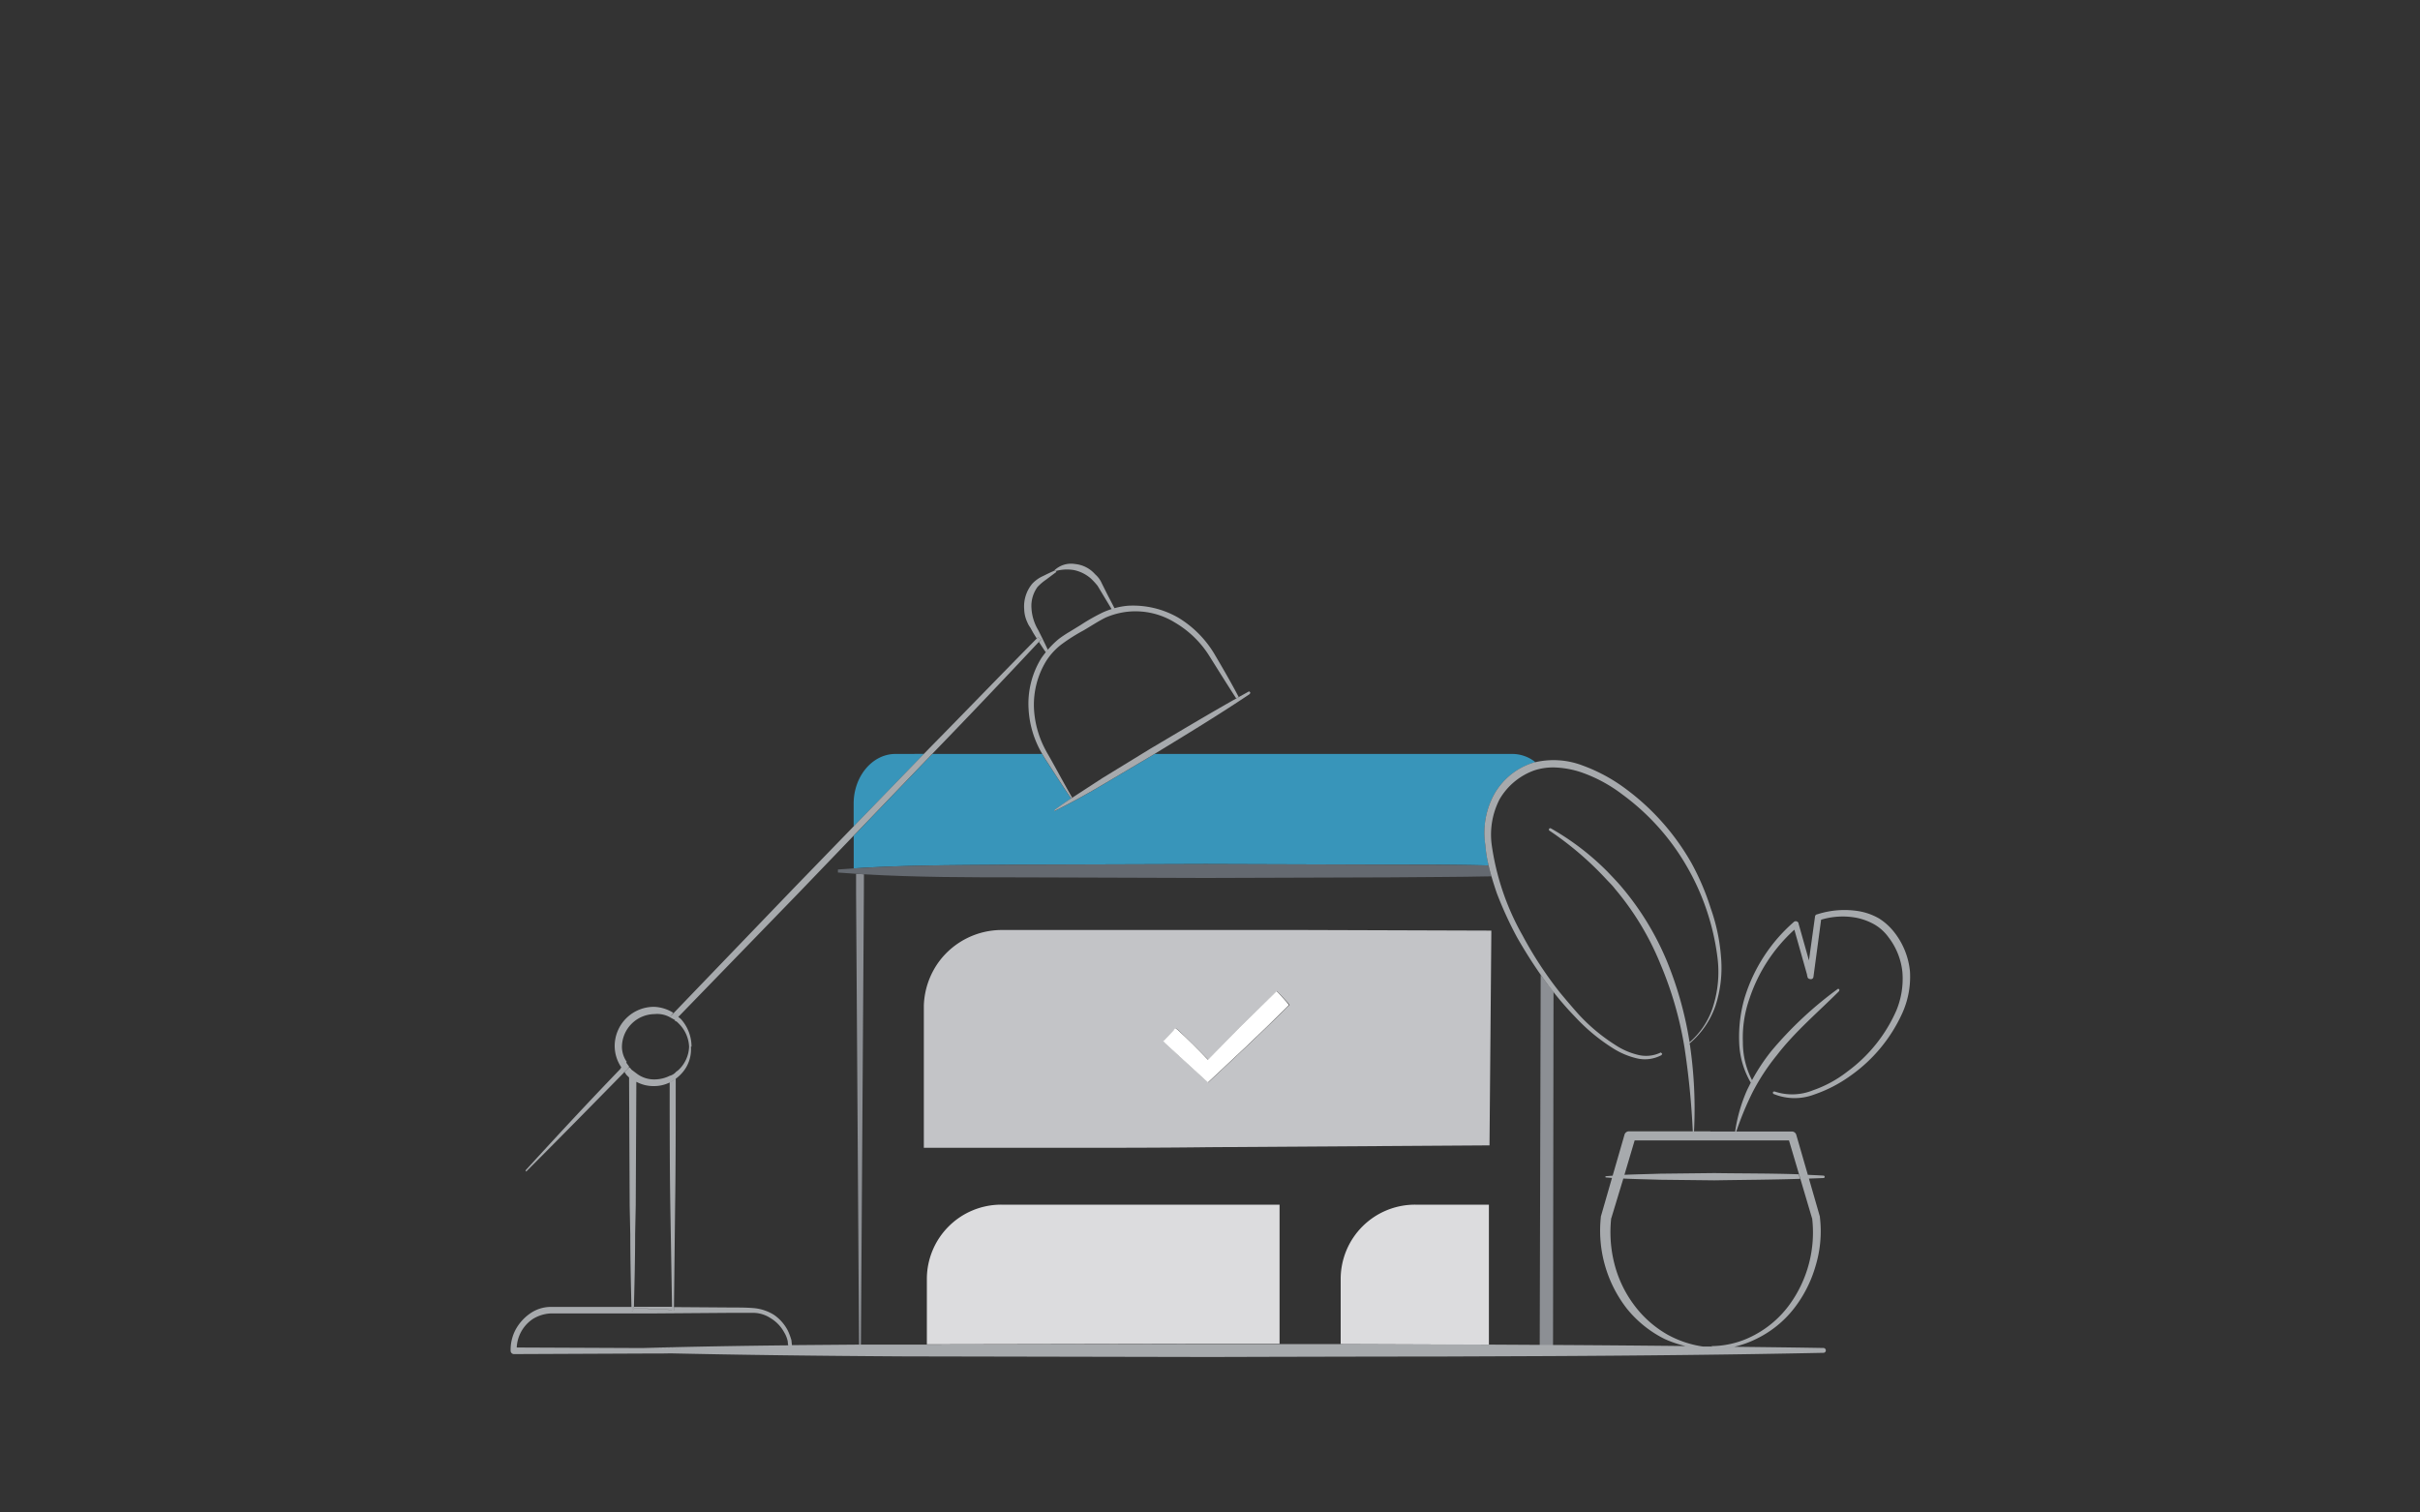 <svg height="250" viewBox="0 0 400 250" width="400" xmlns="http://www.w3.org/2000/svg"><rect x="0" y="0" width="400" height="250" fill="#333333" stroke="none"/><path d="m175 105.62a18.76 18.76 0 0 1 1.8-1.2l1.8-1.1a32.52 32.52 0 0 1 3.7-2.1 12.44 12.44 0 0 1 1.42-.54l-1.42-2.36-.9-1.5a12 12 0 0 0 -1.1-1.2 6.19 6.19 0 0 0 -2.8-1.4 6.89 6.89 0 0 0 -3 .15.27.27 0 0 1 .08 0c0 .1 0 .2-.1.2l-1.6 1.2a8.7 8.7 0 0 0 -1.4 1.2 5.34 5.34 0 0 0 -1 3.5 7.94 7.94 0 0 0 1.1 3.6c.53 1.06 1.06 2.14 1.6 3.27a14.66 14.66 0 0 1 1.82-1.72zm-69.8 73.2-.1 20.4-.1 4.78c0 4-.1 8-.2 12h6.29l-.29-16.92c-.1-6.8-.1-13.5-.1-20.2a5.83 5.83 0 0 1 -2.6.6 5.92 5.92 0 0 1 -2.9-.66zm6.5-.5-1 .6a8.81 8.81 0 0 0 1-.6zm109.9 33.1a12.29 12.29 0 0 1 12.3-12.3h12.2v22.88h8.4l.16-60.8c-1.38-2-2.67-4-3.86-6.1a62.15 62.15 0 0 1 -3.4-7.4q-.48-1.38-.88-2.77c-5.61.12-11.23.12-16.82.17l-30.4.1-30.4-.1c-8.67 0-17.41 0-26.1-.51v3.11l-.49 74.65h10.89v-10.93a12.29 12.29 0 0 1 12.3-12.3h46v23h10.1zm-21.8-21.8c-7.8.1-15.5.1-23.3.1h-23.8v-23.5a13 13 0 0 1 2.6-7.4 12.94 12.94 0 0 1 10.3-5.1h49.8l30.7.1h.4v.4l-.3 35.1zm-58.3-45.19-3-.21v-.5l2.6-.18v-5.39l-9.1 9.47-19.8 20.38-.1.1a2.18 2.18 0 0 1 .5.4 6.81 6.81 0 0 1 1.7 4.5h-.1a5.85 5.85 0 0 1 -1.6 4.5 6.47 6.47 0 0 1 -.9.8c0 7 0 14.1-.1 21l-.19 16.73 9.79.07c1.1 0 2.2 0 3.4.1a7.6 7.6 0 0 1 3.3 1.1 7.11 7.11 0 0 1 2.3 2.6 10.41 10.41 0 0 1 .6 1.6c0 .28.08.56.09.84l11.1-.09-.49-74.65zm-37.5 31.99c.2.1.3.3.4.4l.8.6a4.72 4.72 0 0 0 3 1 5.73 5.73 0 0 0 2.5-.6 2.08 2.08 0 0 0 1-.6l.4-.3a5.52 5.52 0 0 0 1.8-3.9 5.71 5.71 0 0 0 -1.8-3.9 1.27 1.27 0 0 0 -.6-.4l.1-.1-.9-.5a4.34 4.34 0 0 0 -2.5-.5 5.46 5.46 0 0 0 -5.4 5.4 4.38 4.38 0 0 0 .8 2.5l-.1.1.5.7a2.77 2.77 0 0 1 -.83.86 6 6 0 0 0 .83-.76zm66-59.3a14.32 14.32 0 0 1 2.1-8.3c.23-.35.49-.69.75-1-.39-.55-.76-1.12-1.12-1.69-5.78 6.16-11.56 12.24-17.43 18.31l-.19.2h18.14a16.3 16.3 0 0 1 -2.25-7.52zm100.12 71.4-1.69 5.69c2-.09 4-.12 6-.19l9-.1c4.65.08 9.29 0 13.94.2l-1.66-5.6zm4.28 6.48c-2-.07-4.1-.1-6.15-.2l-2 6.6v-.1a21.14 21.14 0 0 0 .5 7.5 19.31 19.31 0 0 0 3.2 6.8 17.87 17.87 0 0 0 5.6 5 17.29 17.29 0 0 0 5.54 1.92h1.76-.1a15.26 15.26 0 0 0 7.3-1.9 17 17 0 0 0 5.7-5 20.3 20.3 0 0 0 3.7-14.3v.1l-1.94-6.55c-4.72.15-9.44.17-14.16.25zm-144.2 26.72a4.72 4.72 0 0 0 -.6-1.5 6.08 6.08 0 0 0 -2.2-2.3 5.29 5.29 0 0 0 -3-.9h-3.3l-13.4.1h-16.7a6.15 6.15 0 0 0 -2.9.9 6 6 0 0 0 -2.69 4.7l20.68.09q12.1-.34 24.19-.44a5.19 5.19 0 0 1 -.08-.65z" fill="none"/><path d="m254.66 161.13-.16 61.27h-8.4v.3l10.6.06.08-58.82q-1.1-1.36-2.12-2.81zm-111.86-16.62-1.3-.08v3.19l.49 74.65h.31l.49-74.65zm77.6 77.67h1.2z" fill="#8c8f94"/><path d="m182.6 129.52c-2.7 1.6-5.4 3.1-8.2 4.5h-.1l.1-.2c.86-.62 1.75-1.23 2.65-1.83-1.54-2.23-3-4.55-4.45-6.77l-.35-.6h-18.14l-13 13.53v5.39c9.25-.6 18.57-.53 27.8-.62l30.4-.1 30.4.1c5.43 0 10.89 0 16.35.13a22.25 22.25 0 0 1 -.55-3.43 13.21 13.21 0 0 1 1.4-8.2 11.23 11.23 0 0 1 6.4-5.3l.49-.13a6.1 6.1 0 0 0 -3.79-1.37h-59.15l-.16.1zm-34.6-4.9c-3.8 0-6.9 3.7-6.9 8.2v3.79l11.63-12z" fill="#3895ba"/><path d="m138.5 144.22 3 .21 1.3.08c8.69.51 17.43.51 26.1.51l30.4.1 30.4-.1c5.59-.06 11.2-.05 16.82-.17q-.26-.89-.47-1.8c-5.46-.12-10.92-.13-16.35-.13l-30.4-.1-30.4.1c-9.23.09-18.55 0-27.8.62l-2.6.18z" fill="#646970"/><path d="m165.5 199.12a12.29 12.29 0 0 0 -12.3 12.3v10.79l46.9-.09h11.4v-23zm80.6 0h-12.2a12.29 12.29 0 0 0 -12.3 12.3v10.76l24.5.09z" fill="#dcdcde"/><path d="m174.52 94.38a6.89 6.89 0 0 1 3-.15 6.19 6.19 0 0 1 2.8 1.4 12 12 0 0 1 1.1 1.2l.9 1.5 1.42 2.36.48-.15c-.43-.84-.89-1.7-1.3-2.51l-.8-1.6a4.18 4.18 0 0 0 -1.1-1.5 5.06 5.06 0 0 0 -3.3-1.7 4 4 0 0 0 -3.5 1.1h.1a.46.46 0 0 1 .2.05zm-.32-.06c-.1 0-.1.1 0 0zm-2.1 11.4-.37.39c.36.57.73 1.14 1.12 1.69l.34-.41c-.53-1.13-1.06-2.21-1.6-3.27a7.94 7.94 0 0 1 -1.1-3.6 5.34 5.34 0 0 1 1-3.5 8.7 8.7 0 0 1 1.4-1.2l1.6-1.2c.1 0 .1-.1.1-.2a.27.27 0 0 0 -.08 0 .46.46 0 0 0 -.22-.05h-.1c-.66.28-1.23.57-1.8.85a5.5 5.5 0 0 0 -1.8 1.3 5.87 5.87 0 0 0 -1.3 4.2 5.37 5.37 0 0 0 .5 2.1 4.06 4.06 0 0 0 .5.9l.5.9.58.93.22-.23zm10.2-4.5a32.52 32.52 0 0 0 -3.7 2.1l-1.8 1.1a18.76 18.76 0 0 0 -1.8 1.2 14.66 14.66 0 0 0 -1.8 1.77l-.34.41c-.27.33-.52.67-.75 1a14.32 14.32 0 0 0 -2.1 8.3 16.3 16.3 0 0 0 2.25 7.5l.35.6c1.45 2.23 2.91 4.54 4.45 6.77l.17-.11c-1.37-2.36-2.65-4.8-4-7.16-.23-.38-.44-.78-.64-1.18a16.15 16.15 0 0 1 -1.69-6.52 13.88 13.88 0 0 1 2-7.7 10.62 10.62 0 0 1 2.7-2.9 29.84 29.84 0 0 1 3.5-2.2c1.2-.7 2.4-1.5 3.6-2.1a12.56 12.56 0 0 1 3.8-1 12.42 12.42 0 0 1 7.7 1.8 16.67 16.67 0 0 1 5.8 5.7c1.45 2.31 2.89 4.63 4.34 6.85l.41-.23c-1.26-2.4-2.6-4.71-3.95-7a17.52 17.52 0 0 0 -6-6.1 15 15 0 0 0 -8.3-2 11.85 11.85 0 0 0 -2.3.41l-.48.15a12.44 12.44 0 0 0 -1.42.54z" fill="#a7aaad"/><path d="m246.5 154.22v-.4h-.4l-30.7-.1h-49.8a12.94 12.94 0 0 0 -10.3 5.1 13 13 0 0 0 -2.6 7.4v23.5h23.8c7.8 0 15.5 0 23.3-.1l46.4-.3zm-33.8 12.3c-2.2 2.2-4.4 4.3-6.6 6.4l-6.4 6-7.1-6.5-.3-.3.3-.3 1.4-1.5.3-.4.4.3c1.68 1.59 3.35 3.26 5 4.94l5.25-5.34 5.7-5.6.4-.4.4.4 1.4 1.5.3.4z" fill="#c3c4c7"/><path d="m190.2 123.72-8 4.9c-1.65 1.08-3.33 2.16-5 3.26l-.2.12c-.9.6-1.79 1.21-2.65 1.83l-.1.2h.1c2.8-1.4 5.5-2.9 8.2-4.5l8.1-4.8.16-.1c5.34-3.26 10.59-6.44 15.74-9.9a.37.37 0 0 0 .1-.3c-.1-.1-.2-.2-.3-.1l-1.65.92-.41.23c-4.72 2.66-9.37 5.45-14.09 8.24z" fill="#a7aaad"/><path d="m211.4 164.22-.4-.4-.4.4-5.7 5.6-5.25 5.34c-1.6-1.68-3.27-3.36-5-4.94l-.4-.3-.3.4-1.4 1.5-.3.3.3.3 7.1 6.5 6.4-6c2.2-2.1 4.4-4.2 6.6-6.4l.4-.4-.3-.4z" fill="#fff"/><path d="m282.6 223v-.1a16.21 16.21 0 0 1 -4-.41q-11-.12-21.91-.18l-10.6-.06-24.5-.09h-21.5l-46.9.09h-11.19l-11.1.09v.46c-.2.1-.2.3-.2.5l-11.3.2-9.82.17c13.28.3 26.6.45 39.92.53l50.6.1q19.43-.06 38.82-.08l17.2-.07c15.08-.08 30.17-.23 45.27-.54a.4.4 0 1 0 0-.8c-4.91-.09-9.81-.14-14.72-.2a15.5 15.5 0 0 1 -4.07.39zm.3-.28v-.15h-1.76a14.87 14.87 0 0 0 1.76.15zm-152.6.2v-.4a1.2 1.2 0 0 0 0-.15q-12.08.12-24.19.44h1.51l11.4.2 11.4.2c-.12-.21-.12-.21-.12-.29zm116.6-91.5a13.21 13.21 0 0 0 -1.4 8.2 22.25 22.25 0 0 0 .55 3.43q.21.91.47 1.8.41 1.39.88 2.77a62.15 62.15 0 0 0 3.4 7.4c1.2 2.09 2.48 4.13 3.86 6.1q1 1.45 2.11 2.85a52.73 52.73 0 0 0 3.62 4.15 31.14 31.14 0 0 0 6.3 5.2 12.78 12.78 0 0 0 3.8 1.6 5.78 5.78 0 0 0 4.1-.5c.1-.1.2-.2.1-.3s-.2-.2-.3-.1a5.52 5.52 0 0 1 -3.8.3 11.66 11.66 0 0 1 -3.6-1.6 30 30 0 0 1 -6.1-5.1c-1-1.12-2-2.3-3-3.5a62.94 62.94 0 0 1 -6.23-9.5 42.38 42.38 0 0 1 -5.1-15 12.78 12.78 0 0 1 1.3-7.5 10.87 10.87 0 0 1 5.8-4.8 10 10 0 0 1 3.67-.45 15.58 15.58 0 0 1 3.93.75 24.28 24.28 0 0 1 6.9 3.7 38.53 38.53 0 0 1 10.6 11.8 39.89 39.89 0 0 1 5.1 15 19 19 0 0 1 -.6 7.9 12.87 12.87 0 0 1 -4 6.26v.2a14.17 14.17 0 0 0 4.3-6.26 20.26 20.26 0 0 0 .9-8.1 30.83 30.83 0 0 0 -1.7-8 41.27 41.27 0 0 0 -3.2-7.5 39.46 39.46 0 0 0 -10.8-12.2 27.88 27.88 0 0 0 -7.2-3.9 13.44 13.44 0 0 0 -7.81-.53c-.16 0-.33.08-.49.13a11.23 11.23 0 0 0 -6.36 5.3zm68.8 29.2a12.35 12.35 0 0 0 -2.5-6.4 9.92 9.92 0 0 0 -2.6-2.4 10.1 10.1 0 0 0 -3.3-1.2 14.65 14.65 0 0 0 -6.9.5.43.43 0 0 0 -.4.4l-1 7.23-1.73-6.13c0-.1 0-.1-.1-.2a.48.48 0 0 0 -.7 0 27.16 27.16 0 0 0 -8.1 12.5 23.13 23.13 0 0 0 -.9 7.4 14 14 0 0 0 1.91 6.62l.21-.4a13.62 13.62 0 0 1 -1.51-6.31 19.39 19.39 0 0 1 1.1-7.2 26.68 26.68 0 0 1 7.41-11.36l2.1 7.45v.1l.06.2a.43.43 0 0 0 .4.4.44.44 0 0 0 .6-.4l1.26-9.4a12.32 12.32 0 0 1 5.94-.3 10.21 10.21 0 0 1 2.9 1.1 7.59 7.59 0 0 1 2.3 2.1 11.31 11.31 0 0 1 2.3 5.8 13.71 13.71 0 0 1 -1 6.3 24.93 24.93 0 0 1 -8.1 10.1 19.67 19.67 0 0 1 -5.7 3.1 9.11 9.11 0 0 1 -6.3.2c-.1 0-.3 0-.3.1s0 .3.1.3a9.12 9.12 0 0 0 6.7.1 22.79 22.79 0 0 0 6-3.1 25.54 25.54 0 0 0 8.6-10.4 14.64 14.64 0 0 0 1.25-6.8zm-26.9 19.5a26.3 26.3 0 0 0 -2 6.9h.2a50.85 50.85 0 0 1 2.69-6.5 35.64 35.64 0 0 1 4-6.1c3-3.9 6.8-7.1 10.3-10.6 0-.1.1-.2 0-.3s-.2-.1-.3 0a61.94 61.94 0 0 0 -10.9 10.2 32.28 32.28 0 0 0 -3.19 4.81l-.21.4c-.19.4-.39.79-.59 1.19zm-13.3-21.3a46.65 46.65 0 0 0 -7.8-12.6c-.66-.74-1.34-1.45-2-2.14a43 43 0 0 0 -9.36-7.16.22.22 0 1 0 -.2.4 53.15 53.15 0 0 1 9.35 8c.49.53 1 1 1.45 1.6a46.15 46.15 0 0 1 7.5 12.4 59.94 59.94 0 0 1 4 13.9 133.3 133.3 0 0 1 1.36 13.8h.2a72.41 72.41 0 0 0 -.63-14c0-.18-.07-.36-.1-.54v-.2a59.91 59.91 0 0 0 -3.77-13.46zm25.9 35.9a.2.2 0 1 0 0-.4c-.87-.06-1.73-.09-2.6-.13l.18.62zm-36-.1 1.05.08.11-.37-1.16.09a.14.14 0 0 0 0 .2zm9-.62c-2 .07-4 .1-6 .19l-.18.61c2 .1 4.1.13 6.15.2l9 .1c4.72-.08 9.44-.1 14.16-.25l-.22-.75c-4.65-.16-9.29-.13-13.94-.2zm8.3-7h-13.4a.76.76 0 0 0 -.8.6l-1.94 6.71-.11.37-1.85 6.42v.1a21 21 0 0 0 4.3 15.1 18.76 18.76 0 0 0 6.2 5 18.1 18.1 0 0 0 3.51 1.19 16.21 16.21 0 0 0 4 .41v.1a15.5 15.5 0 0 0 4.08-.4 16.36 16.36 0 0 0 3.62-1.3 17.59 17.59 0 0 0 6.2-5 20.72 20.72 0 0 0 3.6-7.1 19.67 19.67 0 0 0 .7-8v-.1l-1.81-6.28-.18-.62-1.9-6.57a.76.76 0 0 0 -.8-.6h-13.42zm13 1.5 1.66 5.6.22.75 1.94 6.55v-.1a20.3 20.3 0 0 1 -3.7 14.3 17 17 0 0 1 -5.7 5 15.26 15.26 0 0 1 -7.3 1.9h.1v.2a14.87 14.87 0 0 1 -1.76-.18 17.29 17.29 0 0 1 -5.54-1.92 17.87 17.87 0 0 1 -5.6-5 19.31 19.31 0 0 1 -3.2-6.8 21.14 21.14 0 0 1 -.5-7.5v.1l2-6.6.18-.61 1.69-5.69h25.56zm-190.9 27.5v.2l6.3.3v-.5h-3.29zm25.9 7.32c0-.2 0-.4.2-.5v-.46l-.09-.84a10.41 10.41 0 0 0 -.6-1.6 7.11 7.11 0 0 0 -2.3-2.6 7.6 7.6 0 0 0 -3.3-1.1c-1.2-.1-2.3-.1-3.4-.1l-9.79-.07v.57l-6.7.2c-.1 0-.3-.1-.3-.2v-.6h-13.42a6 6 0 0 0 -3.4 1.1 7.81 7.81 0 0 0 -2.4 2.7 7.19 7.19 0 0 0 -.8 3.5.56.56 0 0 0 .6.5l23-.1h1.58l9.82-.17zm-23.1-.5h-1.51l-20.68-.09a6 6 0 0 1 2.69-4.73 6.15 6.15 0 0 1 2.9-.9h16.7l13.4-.1h3.3a5.29 5.29 0 0 1 3 .9 6.08 6.08 0 0 1 2.2 2.3 4.72 4.72 0 0 1 .6 1.5 5.19 5.19 0 0 0 .08.65 1.2 1.2 0 0 1 0 .15v.4c0 .1 0 .1.1.3l-11.38-.2zm-2.8-6.3v-.3h-.3zm-.1.3 6.7-.2v-.57l.19-16.73c.1-6.9.1-14 .1-21a8.81 8.81 0 0 1 -1 .6c0 6.7 0 13.4.1 20.2l.29 16.92v.48l-6.3-.3v.3l-.3-.3h.3v-.22c.1-4 .2-8 .2-12l.1-4.8.1-20.4a7.46 7.46 0 0 1 -1.2-.7l.1 21.2.1 4.8c0 4 .09 7.91.19 11.9v.6s.23.22.33.22zm-1.6-39.6c-.18-.18-.29-.44-.46-.64-5.38 5.58-10.56 11.16-15.74 16.84v.2h.1c5.4-5.4 10.8-10.9 16.2-16.4zm9.1-9.22 19.8-20.4 9.1-9.47 13-13.53.19-.2c5.88-6.07 11.65-12.14 17.43-18.31l.37-.39-.5-.4-.22.23c-5.93 6-11.85 12.15-17.78 18.17l-.87.9-11.63 12-9.9 10.21-19.9 20.7.1-.1c.31.21.51.41.81.59zm-8.7 7.62.1-.1a4.38 4.38 0 0 1 -.8-2.5 5.46 5.46 0 0 1 5.4-5.4 4.34 4.34 0 0 1 2.5.5l.6-.7a6.33 6.33 0 0 0 -3.2-1 6.49 6.49 0 0 0 -6.5 6.5 6.3 6.3 0 0 0 1.1 3.5zm-.3 1.6a1.38 1.38 0 0 1 .3.4l.5.5v-1.7a6 6 0 0 1 -.8.8zm5 1.2a4.72 4.72 0 0 1 -3-1v1.4a5.92 5.92 0 0 0 2.9.7 5.83 5.83 0 0 0 2.6-.6v-1.1a5.73 5.73 0 0 1 -2.5.6zm6-5.42h.1a6.81 6.81 0 0 0 -1.7-4.5 2.18 2.18 0 0 0 -.5-.4l-.5.5-.1.1a1.27 1.27 0 0 1 .6.4 5.71 5.71 0 0 1 1.8 3.9 5.52 5.52 0 0 1 -1.8 3.9l-.4.3v1.1a6.47 6.47 0 0 0 .9-.8 5.85 5.85 0 0 0 1.6-4.5zm-9 4.42-.8-.6c-.1-.1-.2-.3-.4-.4v1.7a7.46 7.46 0 0 0 1.2.7zm5.5.4v1.1l1-.6v-1.1a2.08 2.08 0 0 1 -1 .6zm1.4-9.7.1-.1-.8-.6-.1.1-.6.6.9.5zm-8.93 9.06a2.77 2.77 0 0 0 .83-.86l-.5-.7-.8.8-.1.1v.06c.17.2.27.46.46.64z" fill="#a7aaad"/></svg>
